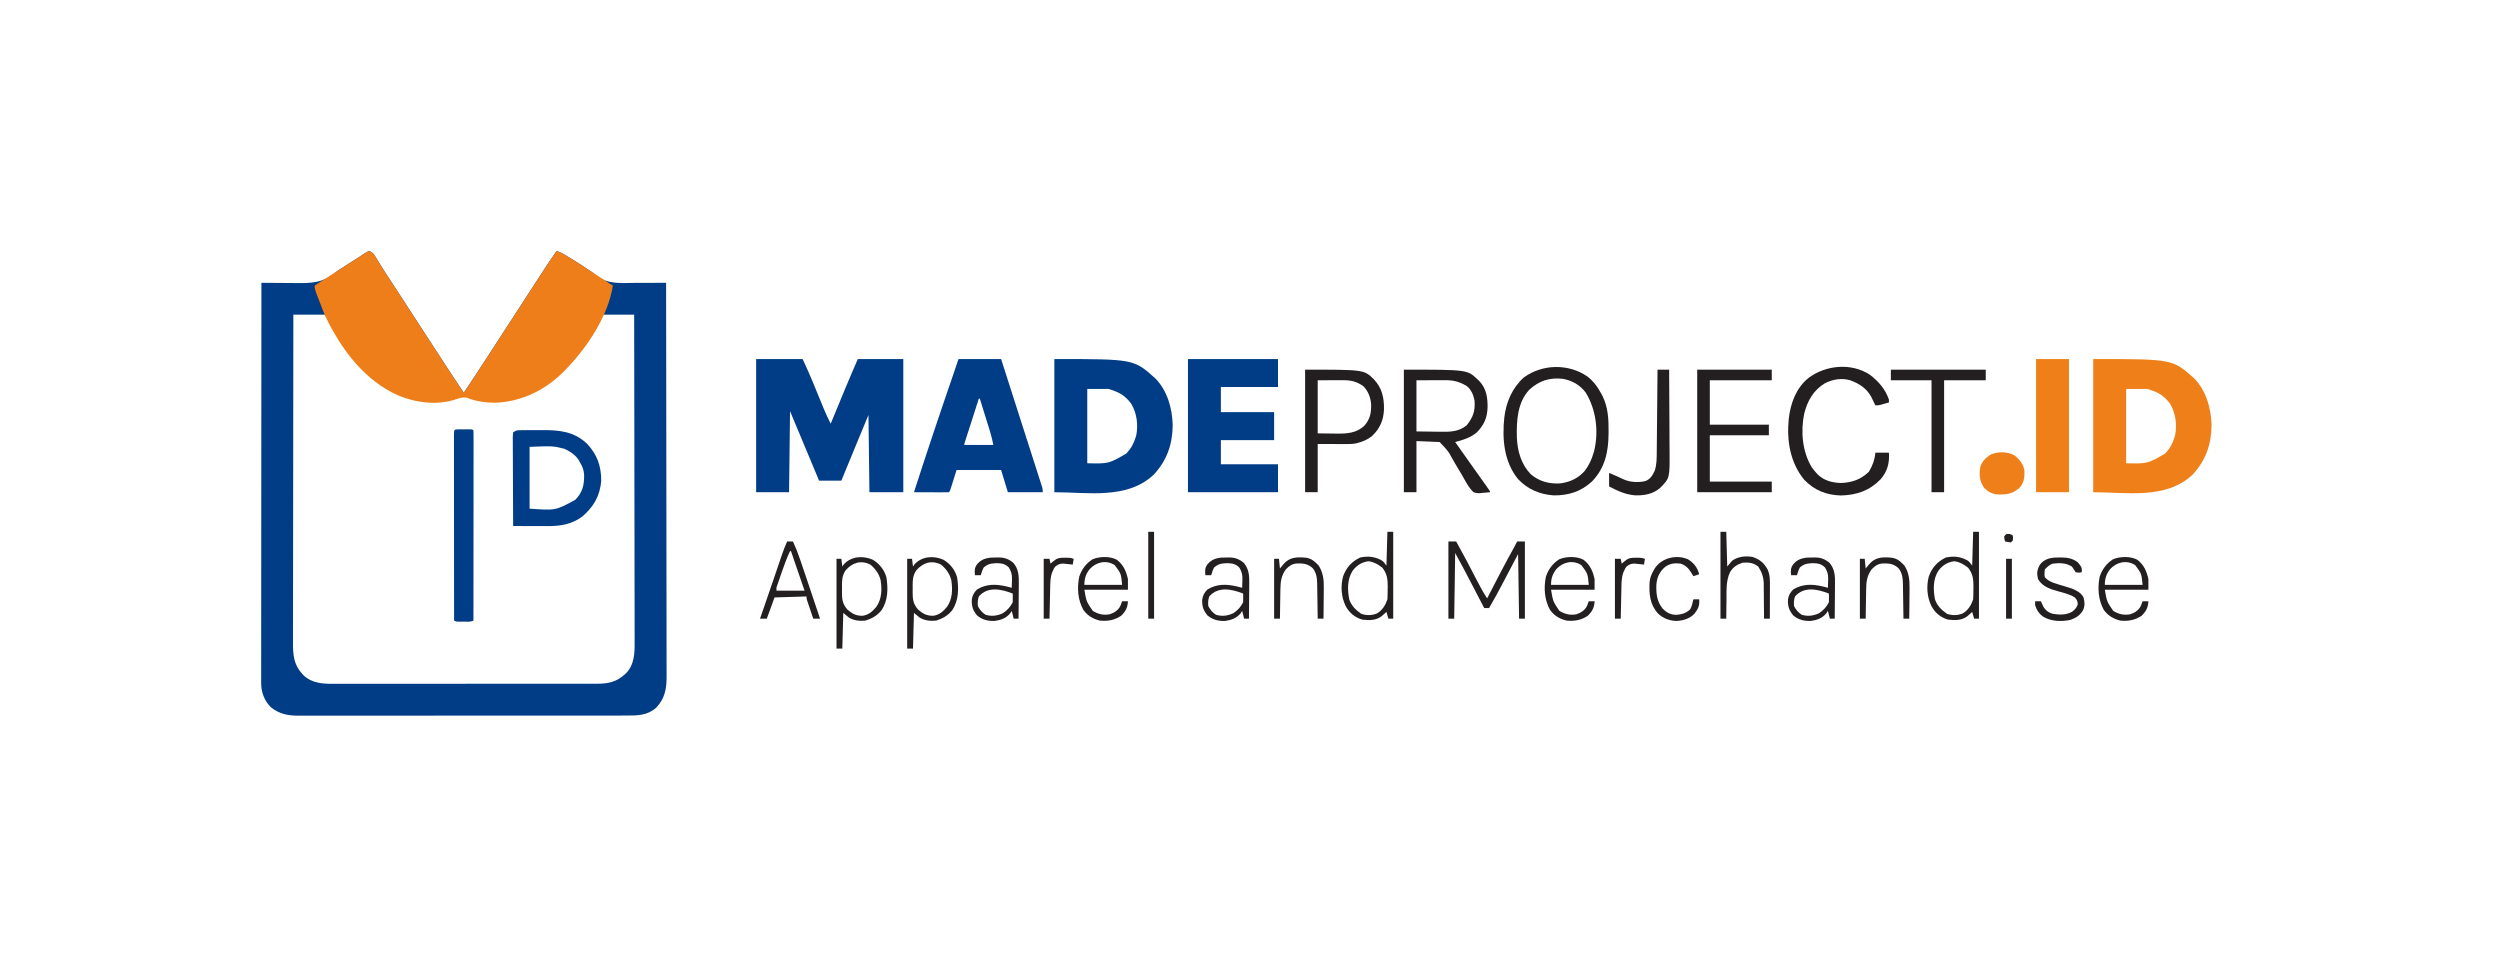 <?xml version="1.0" standalone="no"?>
<!DOCTYPE svg PUBLIC "-//W3C//DTD SVG 1.0//EN" "http://www.w3.org/TR/2001/REC-SVG-20010904/DTD/svg10.dtd">
<svg xmlns="http://www.w3.org/2000/svg" xmlns:xlink="http://www.w3.org/1999/xlink" id="body_1" width="264" height="102">

<g transform="matrix(0.639 0 0 0.637 0 0)">
	<g transform="matrix(0.16 0 0 0.16 0 0)">
        <path transform="matrix(1 0 0 1 381 260)"  d="M0 0C 3.298 1.055 4.731 2.635 6.488 5.543C 6.94 6.275 7.391 7.008 7.856 7.762C 8.577 8.963 8.577 8.963 9.312 10.188C 10.378 11.919 11.446 13.649 12.516 15.379C 13.08 16.294 13.644 17.21 14.225 18.153C 17.263 23.025 20.414 27.823 23.562 32.625C 24.84 34.578 26.117 36.531 27.395 38.484C 28.312 39.887 28.312 39.887 29.249 41.318C 31.76 45.164 34.257 49.018 36.75 52.875C 37.188 53.553 37.627 54.231 38.078 54.93C 38.949 56.277 39.819 57.624 40.689 58.972C 42.958 62.482 45.229 65.991 47.5 69.5C 50.227 73.714 52.954 77.929 55.68 82.145C 61.16 90.62 66.653 99.087 72.157 107.547C 74.75 111.534 77.34 115.523 79.918 119.52C 85.863 128.736 91.889 137.893 98 147C 105.31 136.097 112.535 125.146 119.641 114.109C 121.922 110.569 124.211 107.035 126.5 103.5C 127.417 102.083 128.333 100.667 129.25 99.25C 148.5 69.5 148.5 69.5 167.75 39.75C 168.204 39.048 168.658 38.346 169.126 37.623C 170.039 36.212 170.953 34.801 171.866 33.39C 174.213 29.765 176.556 26.137 178.891 22.504C 183.784 14.897 188.714 7.343 194 0C 198.857 1.689 203.026 4.31 207.375 7C 208.169 7.488 208.964 7.977 209.782 8.48C 215.944 12.292 221.99 16.252 227.984 20.32C 228.605 20.713 229.225 21.105 229.864 21.51C 232 23 232 23 234.352 25.193C 246.158 34.868 260.778 33.25 275.239 33.082C 278.826 33.05 282.413 33.069 286 33.084C 293.001 33.106 300 33.071 307 33C 307.092 86.59 307.162 140.18 307.204 193.77C 307.209 200.096 307.214 206.422 307.22 212.749C 307.221 214.008 307.222 215.267 307.223 216.565C 307.24 236.96 307.272 257.355 307.309 277.75C 307.346 298.676 307.368 319.602 307.376 340.527C 307.382 353.441 307.399 366.354 307.432 379.267C 307.453 388.121 307.459 396.975 307.454 405.829C 307.451 410.938 307.455 416.046 307.477 421.156C 307.496 425.835 307.497 430.515 307.484 435.194C 307.482 436.885 307.487 438.576 307.5 440.266C 307.589 453.026 306.001 463.307 297 473C 288.093 481.222 277.672 481.44 266.09 481.388C 264.58 481.392 263.07 481.397 261.559 481.404C 257.426 481.418 253.293 481.414 249.159 481.407C 244.695 481.402 240.231 481.415 235.766 481.425C 227.027 481.442 218.288 481.443 209.549 481.438C 202.445 481.434 195.341 481.435 188.237 481.44C 186.719 481.442 186.719 481.442 185.171 481.443C 183.116 481.444 181.061 481.446 179.005 481.447C 159.738 481.461 140.472 481.456 121.205 481.444C 103.584 481.434 85.964 481.447 68.344 481.471C 50.243 481.495 32.142 481.505 14.041 481.498C 3.882 481.495 -6.277 481.497 -16.436 481.515C -25.084 481.529 -33.731 481.53 -42.379 481.513C -46.789 481.504 -51.199 481.502 -55.61 481.517C -59.651 481.531 -63.691 481.526 -67.732 481.507C -69.19 481.503 -70.649 481.506 -72.107 481.517C -83.291 481.591 -92.285 479.93 -101.18 472.836C -108.038 465.919 -111.252 457.278 -111.246 447.671C -111.248 446.952 -111.251 446.232 -111.253 445.491C -111.258 443.08 -111.249 440.669 -111.241 438.258C -111.241 436.512 -111.243 434.766 -111.246 433.02C -111.25 428.222 -111.242 423.424 -111.232 418.626C -111.224 413.453 -111.226 408.279 -111.228 403.105C -111.229 394.141 -111.223 385.177 -111.211 376.213C -111.195 363.252 -111.19 350.292 -111.187 337.331C -111.183 316.304 -111.17 295.277 -111.151 274.25C -111.133 253.822 -111.118 233.395 -111.11 212.968C -111.109 211.709 -111.109 210.45 -111.108 209.153C -111.106 202.838 -111.103 196.522 -111.101 190.206C -111.08 137.804 -111.045 85.402 -111 33C -110.274 33.012 -109.547 33.024 -108.799 33.036C -101.872 33.139 -94.948 33.188 -88.021 33.179C -84.461 33.176 -80.904 33.192 -77.344 33.257C -61.103 33.538 -47.504 33.562 -34.638 22.367C -31.984 20.152 -29.091 18.418 -26.152 16.602C -25.115 15.938 -24.078 15.274 -23.01 14.59C -21.996 13.941 -20.982 13.293 -19.938 12.625C -18.889 11.953 -17.84 11.282 -16.76 10.59C -14.748 9.303 -12.733 8.02 -10.714 6.743C -8.996 5.64 -7.294 4.509 -5.618 3.343C -3.504 1.898 -3.504 1.898 0 0zM-78 66C -78.068 110.783 -78.122 155.566 -78.153 200.349C -78.157 205.637 -78.161 210.925 -78.165 216.214C -78.166 217.266 -78.166 218.319 -78.167 219.404C -78.18 236.446 -78.204 253.487 -78.231 270.529C -78.26 288.018 -78.276 305.507 -78.282 322.996C -78.286 333.786 -78.299 344.576 -78.324 355.366C -78.34 362.767 -78.344 370.168 -78.341 377.569C -78.339 381.838 -78.342 386.107 -78.358 390.375C -78.372 394.288 -78.373 398.201 -78.363 402.114C -78.361 403.525 -78.365 404.936 -78.375 406.346C -78.451 418.444 -77.487 428.85 -69 438C -68.497 438.556 -67.995 439.111 -67.477 439.684C -59.39 447.592 -48.155 448.594 -37.387 448.501C -36.175 448.507 -34.963 448.512 -33.714 448.518C -30.386 448.529 -27.058 448.523 -23.729 448.508C -20.126 448.497 -16.523 448.509 -12.919 448.518C -5.875 448.532 1.169 448.524 8.214 448.509C 16.426 448.493 24.638 448.496 32.851 448.5C 47.507 448.505 62.164 448.491 76.821 448.467C 91.027 448.443 105.234 448.436 119.44 448.446C 134.931 448.457 150.422 448.459 165.913 448.445C 167.566 448.443 169.22 448.442 170.873 448.44C 172.092 448.439 172.092 448.439 173.337 448.438C 179.055 448.433 184.773 448.435 190.491 448.439C 197.463 448.444 204.434 448.438 211.405 448.419C 214.959 448.409 218.513 448.404 222.066 448.411C 225.925 448.42 229.783 448.405 233.641 448.388C 234.755 448.394 235.87 448.4 237.018 448.406C 247.653 448.32 256.029 446.25 264 439C 264.835 438.246 264.835 438.246 265.688 437.477C 274.226 428.725 274.584 416.656 274.481 405.118C 274.483 403.647 274.486 402.177 274.491 400.706C 274.5 396.697 274.484 392.688 274.464 388.679C 274.447 384.344 274.453 380.009 274.456 375.673C 274.458 368.173 274.445 360.672 274.423 353.172C 274.39 342.328 274.38 331.483 274.375 320.639C 274.366 303.042 274.34 285.446 274.302 267.85C 274.265 250.762 274.237 233.674 274.22 216.586C 274.218 215.005 274.218 215.005 274.217 213.391C 274.211 208.102 274.206 202.813 274.201 197.524C 274.16 153.683 274.088 109.841 274 66C 263.11 66 252.22 66 241 66C 239.391 69.156 237.782 72.311 236.125 75.562C 231.316 84.819 226.135 93.566 220 102C 219.583 102.578 219.166 103.155 218.737 103.75C 199.793 129.706 174.499 149.696 142.312 155.312C 128.647 157.056 113.845 156.429 101 151C 97.234 150.572 94.443 151.112 90.938 152.375C 70.124 159.731 46.369 156.228 26.695 147.059C -7.674 130.13 -27.87 98.901 -45 66C -55.89 66 -66.78 66 -78 66z" stroke="none" fill="#013D86" fill-rule="nonzero" />
        <path transform="matrix(1 0 0 1 381 260)"  d="M0 0C 3.298 1.055 4.731 2.635 6.488 5.543C 6.94 6.275 7.391 7.008 7.856 7.762C 8.577 8.963 8.577 8.963 9.312 10.188C 10.378 11.919 11.446 13.649 12.516 15.379C 13.08 16.294 13.644 17.21 14.225 18.153C 17.263 23.025 20.414 27.823 23.562 32.625C 24.84 34.578 26.117 36.531 27.395 38.484C 28.006 39.42 28.618 40.355 29.249 41.318C 31.76 45.164 34.257 49.018 36.75 52.875C 37.188 53.553 37.627 54.231 38.078 54.93C 38.949 56.277 39.819 57.624 40.689 58.972C 42.958 62.482 45.229 65.991 47.5 69.5C 50.227 73.714 52.954 77.929 55.68 82.145C 61.16 90.62 66.653 99.087 72.157 107.547C 74.75 111.534 77.34 115.523 79.918 119.52C 85.863 128.736 91.889 137.893 98 147C 105.31 136.097 112.535 125.146 119.641 114.109C 121.922 110.569 124.211 107.035 126.5 103.5C 127.417 102.083 128.333 100.667 129.25 99.25C 148.5 69.5 148.5 69.5 167.75 39.75C 168.204 39.048 168.658 38.346 169.126 37.623C 170.039 36.212 170.953 34.801 171.866 33.39C 174.213 29.765 176.556 26.137 178.891 22.504C 183.784 14.897 188.714 7.343 194 0C 198.857 1.689 203.026 4.31 207.375 7C 208.169 7.488 208.964 7.977 209.782 8.48C 216.079 12.375 222.25 16.437 228.387 20.578C 233.165 23.798 238.023 26.892 242.879 29.992C 245.942 31.963 248.975 33.971 252 36C 247.162 66.952 226.193 98.891 205 121C 204.172 121.891 203.345 122.781 202.492 123.699C 183.233 143.829 157.824 156.478 129.75 157.312C 120.162 157.16 109.856 155.743 101 152C 97.234 151.572 94.443 152.112 90.938 153.375C 70.124 160.731 46.369 157.228 26.695 148.059C -1.336 134.253 -21.942 109.864 -37 83C -37.356 82.372 -37.712 81.744 -38.078 81.097C -42.847 72.633 -46.704 64.157 -50 55C -50.542 53.578 -51.088 52.158 -51.637 50.738C -52.195 49.284 -52.754 47.829 -53.312 46.375C -53.58 45.687 -53.846 45 -54.122 44.291C -55.227 41.377 -56 39.146 -56 36C -54.026 34.532 -52.098 33.266 -50 32C -48.856 31.259 -47.714 30.514 -46.574 29.766C -45.279 28.926 -43.983 28.088 -42.688 27.25C -41.975 26.789 -41.262 26.328 -40.528 25.853C -33.675 21.427 -26.808 17.024 -19.938 12.625C -18.879 11.947 -17.821 11.27 -16.731 10.571C -14.729 9.29 -12.723 8.014 -10.714 6.743C -8.996 5.64 -7.294 4.509 -5.618 3.343C -3.504 1.898 -3.504 1.898 0 0z" stroke="none" fill="#EE7E19" fill-rule="nonzero" />
        <path transform="matrix(1 0 0 1 781 372)"  d="M0 0C 15.84 0 31.68 0 48 0C 51.688 7.991 55.289 15.914 58.602 24.051C 59.005 25.034 59.409 26.018 59.825 27.032C 61.524 31.172 63.217 35.315 64.91 39.457C 66.159 42.51 67.411 45.562 68.664 48.613C 69.228 49.999 69.228 49.999 69.804 51.414C 71.99 56.737 74.361 61.886 77 67C 77.327 66.206 77.327 66.206 77.661 65.395C 79.98 59.763 82.301 54.131 84.623 48.5C 85.484 46.413 86.344 44.325 87.203 42.238C 88.456 39.196 89.71 36.154 90.965 33.113C 91.519 31.767 91.519 31.767 92.083 30.393C 96.287 20.216 100.661 10.124 105 0C 120.51 0 136.02 0 152 0C 152 45.54 152 91.08 152 138C 140.45 138 128.9 138 117 138C 116.67 111.6 116.34 85.2 116 58C 113.051 65.136 110.101 72.272 107.062 79.625C 106.153 81.826 105.243 84.027 104.305 86.295C 98.841 99.518 93.41 112.755 88 126C 80.41 126 72.82 126 65 126C 55 102 45 78 35 54C 34.67 81.72 34.34 109.44 34 138C 22.78 138 11.56 138 0 138C 0 92.46 0 46.92 0 0z" stroke="none" fill="#013D87" fill-rule="nonzero" />
        <path transform="matrix(1 0 0 1 2162 372)"  d="M0 0C 81.977 0 81.977 0 104.242 20.016C 116.737 32.753 121.795 51.064 122.25 68.438C 122.059 88.274 116.348 105.041 102.688 119.75C 75.244 145.762 34.501 138 0 138C 0 92.46 0 46.92 0 0zM34 31C 34 56.41 34 81.82 34 108C 56.169 108.465 56.169 108.465 74.258 97.957C 79.131 92.877 81.949 87.71 84 81C 84.286 80.08 84.286 80.08 84.578 79.141C 86.745 68.144 85.188 56.051 79.457 46.402C 73.002 37.554 66.715 34.215 56 31C 48.74 31 41.48 31 34 31z" stroke="none" fill="#EF7F19" fill-rule="nonzero" />
        <path transform="matrix(1 0 0 1 1089 372)"  d="M0 0C 81.977 0 81.977 0 104.242 20.016C 116.737 32.753 121.795 51.064 122.25 68.438C 122.059 88.274 116.348 105.041 102.688 119.75C 75.244 145.762 34.501 138 0 138C 0 92.46 0 46.92 0 0zM34 31C 34 56.41 34 81.82 34 108C 56.169 108.465 56.169 108.465 74.258 97.957C 79.131 92.877 81.949 87.71 84 81C 84.286 80.08 84.286 80.08 84.578 79.141C 86.745 68.144 85.188 56.051 79.457 46.402C 73.002 37.554 66.715 34.215 56 31C 48.74 31 41.48 31 34 31z" stroke="none" fill="#013D87" fill-rule="nonzero" />
        <path transform="matrix(1 0 0 1 990 372)"  d="M0 0C 14.52 0 29.04 0 44 0C 50.062 18.957 56.12 37.915 62.172 56.876C 64.796 65.1 67.422 73.323 70.052 81.545C 72.187 88.219 74.318 94.893 76.446 101.569C 77.55 105.031 78.655 108.493 79.764 111.953C 80.992 115.786 82.213 119.622 83.434 123.457C 83.798 124.591 84.163 125.725 84.538 126.894C 84.865 127.925 85.192 128.956 85.529 130.019C 85.815 130.914 86.101 131.81 86.395 132.732C 87 135 87 135 87 138C 75.12 138 63.24 138 51 138C 48.69 130.41 46.38 122.82 44 115C 28.82 115 13.64 115 -2 115C -4.262 122.194 -4.262 122.194 -6.517 129.39C -6.799 130.281 -7.081 131.172 -7.371 132.09C -7.659 133.006 -7.947 133.923 -8.244 134.867C -9 137 -9 137 -10 138C -12.666 138.089 -15.306 138.115 -17.973 138.098C -18.77 138.096 -19.568 138.095 -20.39 138.093C -22.947 138.088 -25.505 138.075 -28.062 138.062C -29.792 138.057 -31.522 138.053 -33.252 138.049C -37.501 138.038 -41.751 138.021 -46 138C -32.77 96.849 -19.099 55.844 -5.04 14.969C -3.33 9.989 -1.665 4.996 0 0zM21 41C 18.862 47.675 16.726 54.35 14.591 61.026C 13.864 63.299 13.137 65.571 12.409 67.844C 11.365 71.103 10.323 74.362 9.281 77.621C 8.953 78.644 8.625 79.667 8.287 80.721C 7.987 81.662 7.686 82.603 7.377 83.572C 7.11 84.405 6.844 85.237 6.569 86.095C 5.952 87.828 5.952 87.828 6 89C 15.9 89 25.8 89 36 89C 34.516 82.12 34.516 82.12 32.671 75.398C 32.431 74.618 32.191 73.838 31.944 73.034C 31.692 72.228 31.439 71.421 31.18 70.59C 30.784 69.31 30.784 69.31 30.381 68.005C 29.549 65.315 28.712 62.626 27.875 59.938C 27.306 58.1 26.737 56.262 26.168 54.424C 24.782 49.948 23.392 45.474 22 41C 21.67 41 21.34 41 21 41z" stroke="none" fill="#013D87" fill-rule="nonzero" />
        <path transform="matrix(1 0 0 1 1227 372)"  d="M0 0C 30.69 0 61.38 0 93 0C 93 9.57 93 19.14 93 29C 73.53 29 54.06 29 34 29C 34 37.58 34 46.16 34 55C 52.15 55 70.3 55 89 55C 89 64.57 89 74.14 89 84C 70.85 84 52.7 84 34 84C 34 92.25 34 100.5 34 109C 53.47 109 72.94 109 93 109C 93 118.57 93 128.14 93 138C 62.31 138 31.62 138 0 138C 0 92.46 0 46.92 0 0z" stroke="none" fill="#013D87" fill-rule="nonzero" />
        <path transform="matrix(1 0 0 1 537.173 445.725)"  d="M0 0C 0.839 -0.01 1.677 -0.019 2.542 -0.029C 3.448 -0.028 4.354 -0.027 5.288 -0.026C 6.229 -0.03 7.171 -0.035 8.141 -0.039C 10.14 -0.045 12.139 -0.045 14.138 -0.041C 17.155 -0.038 20.172 -0.061 23.19 -0.087C 40.734 -0.145 55.818 1.36 69.139 14.025C 79.563 25.078 83.827 37.151 83.827 52.275C 82.581 67.939 76.07 79.338 64.225 89.486C 53.193 97.715 41.43 99.443 28.081 99.372C 27.069 99.371 26.058 99.369 25.017 99.368C 21.807 99.362 18.598 99.35 15.389 99.337C 13.205 99.332 11.021 99.328 8.836 99.323C 3.5 99.312 -1.837 99.296 -7.173 99.275C -7.243 86.662 -7.296 74.049 -7.329 61.437C -7.344 55.58 -7.366 49.724 -7.4 43.868C -7.432 38.221 -7.45 32.574 -7.458 26.926C -7.464 24.767 -7.474 22.609 -7.491 20.45C -7.512 17.435 -7.515 14.421 -7.514 11.406C -7.525 10.506 -7.535 9.606 -7.547 8.679C -7.534 6.198 -7.534 6.198 -7.173 2.275C -4.105 0.229 -3.462 0.022 0 0zM9.827 17.275C 9.827 38.395 9.827 59.515 9.827 81.275C 36.701 83.245 36.701 83.245 57.038 72.134C 64.64 64.232 66.304 56.902 66.143 45.974C 65.718 41.007 64.42 37.482 61.827 33.275C 61.336 32.358 61.336 32.358 60.834 31.423C 57.374 25.689 51.783 22.11 45.827 19.275C 33.97 16.298 33.97 16.298 9.827 17.275z" stroke="none" fill="#013D87" fill-rule="nonzero" />
        <path transform="matrix(1 0 0 1 2103 372)"  d="M0 0C 11.22 0 22.44 0 34 0C 34 45.54 34 91.08 34 138C 22.78 138 11.56 138 0 138C 0 92.46 0 46.92 0 0z" stroke="none" fill="#EF7F19" fill-rule="nonzero" />
        <path transform="matrix(1 0 0 1 1639.508 390.047)"  d="M0 0C 6.656 5.216 10.929 11.21 14.805 18.641C 15.13 19.251 15.456 19.861 15.792 20.49C 21.376 31.867 22.045 44.369 21.93 56.828C 21.927 57.529 21.924 58.23 21.92 58.952C 21.8 77.75 18.42 94.64 4.902 108.699C -6.382 119.252 -19.476 123.402 -34.805 123.227C -49.306 122.156 -61.584 116.975 -71.664 106.234C -86.186 88.267 -88.1 64.629 -85.758 42.453C -83.839 26.496 -77.618 11.856 -65.508 0.953C -46.37 -12.93 -19.558 -13.492 0 0zM-59.633 13.453C -72.352 26.797 -73.183 45.858 -72.789 63.219C -72.241 77.218 -68.41 90.794 -58.543 101.203C -49.786 108.733 -39.807 111.395 -28.445 110.828C -18.255 109.681 -9.33 105.564 -2.598 97.73C 1.766 91.884 4.508 85.954 6.492 78.953C 6.831 77.781 6.831 77.781 7.176 76.586C 11.809 56.581 9.029 34.492 -1.508 16.953C -7.3 8.953 -15.806 4.091 -25.477 2.449C -39.046 0.915 -49.58 4.444 -59.633 13.453z" stroke="none" fill="#231F20" fill-rule="nonzero" />
        <path transform="matrix(1 0 0 1 1450 383)"  d="M0 0C 65.444 0 65.444 0 76 10C 76.553 10.513 77.106 11.026 77.676 11.555C 85.226 19.386 86.616 28.903 86.466 39.366C 86.034 49.918 82.886 57.199 75.488 64.84C 68.989 70.482 61.18 72.805 53 75C 53.727 76.03 54.454 77.06 55.203 78.121C 59.484 84.186 63.766 90.251 68.047 96.316C 68.536 97.009 69.025 97.702 69.529 98.416C 70.51 99.806 71.491 101.196 72.471 102.586C 75.114 106.333 77.764 110.076 80.422 113.812C 80.979 114.597 81.536 115.381 82.109 116.189C 83.186 117.705 84.264 119.219 85.344 120.732C 89 125.888 89 125.888 89 127C 86.325 127.301 83.684 127.516 81 127.688C 80.256 127.78 79.512 127.872 78.746 127.967C 76.168 128.09 74.424 127.907 72 127C 66.645 122.075 63.348 114.912 59.726 108.677C 57.577 105 55.382 101.353 53.179 97.708C 52.059 95.818 50.968 93.911 49.907 91.988C 49.382 91.043 48.857 90.099 48.316 89.125C 47.863 88.287 47.409 87.449 46.942 86.585C 44.083 82.375 40.441 78.749 37 75C 29.08 74.67 21.16 74.34 13 74C 13 91.49 13 108.98 13 127C 8.71 127 4.42 127 0 127C 0 85.09 0 43.18 0 0zM13 11C 13 28.49 13 45.98 13 64C 22.343 64.124 22.343 64.124 31.875 64.25C 33.82 64.286 35.765 64.323 37.769 64.36C 47.931 64.471 56.537 64.37 64.812 57.75C 71.558 49.27 73.812 42.892 73 32C 71.85 26.189 69.701 20.825 65 17C 57.289 12.381 51.238 10.845 42.297 10.902C 41.182 10.904 41.182 10.904 40.045 10.905C 37.28 10.911 34.515 10.925 31.75 10.938C 25.562 10.958 19.375 10.979 13 11z" stroke="none" fill="#231F20" fill-rule="nonzero" />
        <path transform="matrix(1 0 0 1 474 444.867)"  d="M0 0C 0.804 -0.001 1.609 -0.003 2.438 -0.004C 3.283 -3.906E-05 4.129 0.004 5 0.008C 6.268 0.002 6.268 0.002 7.562 -0.004C 8.367 -0.003 9.171 -0.001 10 0C 10.742 0.001 11.485 0.002 12.25 0.003C 14 0.133 14 0.133 15 1.133C 15.098 3.675 15.13 6.19 15.12 8.732C 15.121 9.537 15.122 10.343 15.123 11.172C 15.125 13.892 15.119 16.611 15.114 19.33C 15.113 21.271 15.113 23.212 15.114 25.153C 15.114 30.44 15.108 35.727 15.101 41.014C 15.095 46.533 15.095 52.052 15.093 57.57C 15.09 68.029 15.082 78.487 15.072 88.945C 15.061 100.848 15.055 112.751 15.05 124.654C 15.04 149.147 15.022 173.64 15 198.133C 11.842 199.712 8.463 199.276 5 199.258C 4.263 199.262 3.525 199.266 2.766 199.27C -2.747 199.259 -2.747 199.259 -5 198.133C -5.023 172.464 -5.041 146.796 -5.052 121.128C -5.057 109.21 -5.064 97.293 -5.075 85.376C -5.085 74.993 -5.092 64.61 -5.094 54.226C -5.095 48.725 -5.098 43.224 -5.106 37.722C -5.112 32.55 -5.115 27.379 -5.113 22.207C -5.113 20.303 -5.115 18.399 -5.119 16.495C -5.124 13.907 -5.123 11.32 -5.12 8.732C -5.123 7.968 -5.126 7.205 -5.129 6.418C -5.111 0.008 -5.111 0.008 0 0z" stroke="none" fill="#013D87" fill-rule="nonzero" />
        <path transform="matrix(1 0 0 1 1931.375 388.312)"  d="M0 0C 9.025 6.893 15.825 14.804 19.625 25.688C 19.625 26.677 19.625 27.668 19.625 28.688C 17.856 29.192 16.084 29.691 14.312 30.188C 13.326 30.466 12.34 30.744 11.324 31.031C 8.625 31.688 8.625 31.688 5.625 31.688C 5.238 30.879 4.852 30.071 4.453 29.238C 3.672 27.635 3.672 27.635 2.875 26C 2.109 24.416 2.109 24.416 1.328 22.801C -3.491 13.992 -11.104 9.075 -20.375 5.688C -29.346 3.091 -38.595 4.651 -46.762 8.941C -58.489 16.248 -64.372 26.828 -67.797 39.949C -71.678 58.331 -69.939 79.715 -59.965 95.988C -58.536 98.012 -57.038 99.852 -55.375 101.688C -54.875 102.242 -54.375 102.796 -53.859 103.367C -47.35 109.719 -38.713 111.882 -29.812 112.125C -18.424 111.703 -9.291 108.444 -1.062 100.438C 2.713 94.285 5 87.871 5.625 80.688C 10.245 80.688 14.865 80.688 19.625 80.688C 20.324 91.305 18.172 99.868 11.188 108.125C -0.316 120.073 -13.476 124.603 -30 125.062C -45.123 124.618 -57.595 119.636 -68.02 108.582C -82.428 90.876 -86.068 68.064 -83.859 45.835C -82.055 29.785 -76.401 13.833 -63.562 3.402C -45.703 -10.142 -19.151 -12.691 0 0z" stroke="none" fill="#231F20" fill-rule="nonzero" />
        <path transform="matrix(1 0 0 1 1753 383)"  d="M0 0C 25.41 0 50.82 0 77 0C 77 3.63 77 7.26 77 11C 55.88 11 34.76 11 13 11C 13 26.18 13 41.36 13 57C 33.13 57 53.26 57 74 57C 74 60.63 74 64.26 74 68C 53.87 68 33.74 68 13 68C 13 83.84 13 99.68 13 116C 34.12 116 55.24 116 77 116C 77 119.63 77 123.26 77 127C 51.59 127 26.18 127 0 127C 0 85.09 0 43.18 0 0z" stroke="none" fill="#231F20" fill-rule="nonzero" />
        <path transform="matrix(1 0 0 1 1348 383)"  d="M0 0C 60.861 0 60.861 0 71 10C 79.476 18.989 81.604 28.989 81.473 41.004C 81.066 52.109 77.346 61.096 69.152 68.719C 64.502 72.491 59.786 74.556 54 76C 53.303 76.174 52.605 76.348 51.887 76.528C 48.13 77.142 44.431 77.123 40.637 77.098C 39.934 77.097 39.231 77.096 38.507 77.095C 35.901 77.089 33.294 77.075 30.688 77.062C 24.851 77.042 19.014 77.021 13 77C 13 93.5 13 110 13 127C 8.71 127 4.42 127 0 127C 0 85.09 0 43.18 0 0zM13 11C 13 29.15 13 47.3 13 66C 17.888 66.062 22.776 66.124 27.812 66.188C 29.331 66.215 30.849 66.242 32.413 66.27C 43.322 66.337 53.151 65.843 61.344 57.902C 67.202 51.174 68.31 44.795 68.215 36.102C 67.72 28.952 65.155 22.104 60 17C 52.941 12.046 46.832 10.839 38.293 10.902C 37.649 10.903 37.006 10.904 36.342 10.905C 33.957 10.911 31.572 10.925 29.188 10.938C 21.175 10.968 21.175 10.968 13 11z" stroke="none" fill="#231F20" fill-rule="nonzero" />
        <path transform="matrix(1 0 0 1 1953 383)"  d="M0 0C 32.34 0 64.68 0 98 0C 98 3.63 98 7.26 98 11C 83.81 11 69.62 11 55 11C 55 49.28 55 87.56 55 127C 50.71 127 46.42 127 42 127C 42 88.72 42 50.44 42 11C 28.14 11 14.28 11 0 11C 0 7.37 0 3.74 0 0z" stroke="none" fill="#231F20" fill-rule="nonzero" />
        <path transform="matrix(1 0 0 1 1712 383)"  d="M0 0C 3.96 0 7.92 0 12 0C 12.093 13.353 12.164 26.705 12.207 40.058C 12.228 46.259 12.256 52.46 12.302 58.661C 12.345 64.652 12.369 70.643 12.38 76.635C 12.387 78.913 12.401 81.192 12.423 83.471C 12.686 112.314 12.686 112.314 2.848 122.383C -4.622 128.921 -13.419 130.476 -23.117 130.246C -33.108 129.393 -41.241 125.692 -50 121C -50 116.38 -50 111.76 -50 107C -44.915 109.034 -40.007 111.32 -35.059 113.66C -27.976 116.763 -20.112 117.132 -12.547 115.457C -7.286 113.318 -5.262 109.744 -2.91 104.73C -0.821 98.464 -0.838 92.018 -0.795 85.485C -0.785 84.557 -0.775 83.629 -0.765 82.674C -0.733 79.628 -0.708 76.581 -0.684 73.535C -0.663 71.415 -0.642 69.295 -0.621 67.175C -0.566 61.611 -0.516 56.046 -0.468 50.481C -0.417 44.797 -0.362 39.112 -0.307 33.428C -0.199 22.285 -0.098 11.143 0 0z" stroke="none" fill="#231F20" fill-rule="nonzero" />
        <path transform="matrix(1 0 0 1 1496 561)"  d="M0 0C 2.64 0 5.28 0 8 0C 15.52 13.579 22.791 27.268 29.834 41.098C 32.985 47.251 36.217 53.213 40 59C 40.452 58.116 40.904 57.231 41.37 56.32C 50.019 39.413 58.711 22.549 67.941 5.95C 69.007 3.988 70.013 2.003 71 0C 73.64 0 76.28 0 79 0C 79 26.4 79 52.8 79 80C 77.02 80 75.04 80 73 80C 72.67 57.89 72.34 35.78 72 13C 64.596 27.054 64.596 27.054 57.259 41.14C 52.383 50.557 47.384 59.863 42 69C 40.35 69 38.7 69 37 69C 36.628 68.282 36.257 67.563 35.874 66.823C 26.725 49.142 26.725 49.142 17.5 31.5C 17.128 30.792 16.757 30.084 16.374 29.354C 13.308 23.535 10.151 17.776 7 12C 6.67 34.44 6.34 56.88 6 80C 4.02 80 2.04 80 0 80C 0 53.6 0 27.2 0 0z" stroke="none" fill="#231F20" fill-rule="nonzero" />
        <path transform="matrix(1 0 0 1 2081 472)"  d="M0 0C 5.155 4.335 8.952 8.98 9.938 15.75C 10.304 22.168 9.473 28.11 5.191 33.113C -1.837 39.531 -7.932 40.563 -17.324 40.312C -23.608 39.778 -27.644 37.745 -31.875 33.125C -36.413 26.452 -37.028 19.668 -35.605 11.824C -33.837 5.949 -30.014 2.364 -25 -1C -17.044 -4.389 -7.611 -4.257 0 0z" stroke="none" fill="#EF7F19" fill-rule="nonzero" />
        <path transform="matrix(1 0 0 1 2038 551)"  d="M0 0C 1.98 0 3.96 0 6 0C 6 29.7 6 59.4 6 90C 4.35 90 2.7 90 1 90C 0.34 87.69 -0.32 85.38 -1 83C -1.447 83.41 -1.895 83.82 -2.355 84.242C -2.96 84.781 -3.565 85.32 -4.188 85.875C -4.779 86.409 -5.371 86.942 -5.98 87.492C -12.002 91.988 -18.787 91.805 -26 91C -33.925 88.575 -39.296 83.981 -43.215 76.762C -47.695 67.275 -48.442 56.447 -45.812 46.258C -42.47 36.97 -36.983 30.925 -28.188 26.625C -19.878 24.996 -13.623 25.555 -6.094 29.516C -4 31 -4 31 -1 35C -0.67 23.45 -0.34 11.9 0 0zM-35.746 40.117C -41.543 48.822 -41.345 60.017 -39.414 70.043C -37.167 76.691 -32.663 81.006 -27 85C -21.572 86.809 -16.126 86.811 -10.812 84.562C -5.286 81.49 -1.959 75.877 0 70C 0.257 66.442 0.231 62.879 0.25 59.312C 0.271 58.344 0.291 57.375 0.312 56.377C 0.352 48.996 -0.454 43.201 -5.188 37.25C -9.68 33.656 -13.761 31.32 -19.5 30.5C -26.471 31.496 -31.458 34.532 -35.746 40.117z" stroke="none" fill="#231F20" fill-rule="nonzero" />
        <path transform="matrix(1 0 0 1 1433 551)"  d="M0 0C 1.98 0 3.96 0 6 0C 6 29.7 6 59.4 6 90C 4.35 90 2.7 90 1 90C 0.34 87.69 -0.32 85.38 -1 83C -1.447 83.41 -1.895 83.82 -2.355 84.242C -2.96 84.781 -3.565 85.32 -4.188 85.875C -4.779 86.409 -5.371 86.942 -5.98 87.492C -12.002 91.988 -18.787 91.805 -26 91C -33.925 88.575 -39.296 83.981 -43.215 76.762C -47.695 67.275 -48.442 56.447 -45.812 46.258C -42.47 36.97 -36.983 30.925 -28.188 26.625C -19.878 24.996 -13.623 25.555 -6.094 29.516C -4 31 -4 31 -1 35C -0.67 23.45 -0.34 11.9 0 0zM-35.746 40.117C -41.543 48.822 -41.345 60.017 -39.414 70.043C -37.167 76.691 -32.663 81.006 -27 85C -21.572 86.809 -16.126 86.811 -10.812 84.562C -5.286 81.49 -1.959 75.877 0 70C 0.257 66.442 0.231 62.879 0.25 59.312C 0.271 58.344 0.291 57.375 0.312 56.377C 0.352 48.996 -0.454 43.201 -5.188 37.25C -9.68 33.656 -13.761 31.32 -19.5 30.5C -26.471 31.496 -31.458 34.532 -35.746 40.117z" stroke="none" fill="#231F20" fill-rule="nonzero" />
        <path transform="matrix(1 0 0 1 974.438 579.938)"  d="M0 0C 6.841 3.995 11.973 10.569 14.125 18.223C 15.939 29.996 15.834 42.202 9.02 52.363C 4.478 58.048 -0.639 60.796 -7.438 63.062C -13.51 63.685 -19.075 63.102 -24.438 60.062C -26.418 58.413 -28.398 56.763 -30.438 55.062C -30.767 67.272 -31.098 79.483 -31.438 92.062C -33.417 92.062 -35.398 92.062 -37.438 92.062C -37.438 61.373 -37.438 30.683 -37.438 -0.938C -35.788 -0.938 -34.138 -0.938 -32.438 -0.938C -32.108 1.702 -31.777 4.343 -31.438 7.062C -30.942 6.32 -30.448 5.577 -29.938 4.812C -22.282 -3.609 -10.243 -4.504 0 0zM-28.141 11.148C -32.26 17.228 -31.77 23.425 -31.75 30.5C -31.766 31.62 -31.782 32.739 -31.799 33.893C -31.803 41.346 -31.13 46.016 -26.062 51.75C -21.233 56.005 -17.013 58.209 -10.438 58.062C -4.036 57.118 -0.144 53.46 3.863 48.578C 9.353 40.451 9.576 30.852 8.164 21.395C 6.54 14.595 2.871 9.574 -2.438 5.062C -12.325 0.095 -21.299 3.093 -28.141 11.148z" stroke="none" fill="#231F20" fill-rule="nonzero" />
        <path transform="matrix(1 0 0 1 901.438 579.938)"  d="M0 0C 6.841 3.995 11.973 10.569 14.125 18.223C 15.939 29.996 15.834 42.202 9.02 52.363C 4.478 58.048 -0.639 60.796 -7.438 63.062C -13.51 63.685 -19.075 63.102 -24.438 60.062C -26.418 58.413 -28.398 56.763 -30.438 55.062C -30.767 67.272 -31.098 79.483 -31.438 92.062C -33.417 92.062 -35.398 92.062 -37.438 92.062C -37.438 61.373 -37.438 30.683 -37.438 -0.938C -35.788 -0.938 -34.138 -0.938 -32.438 -0.938C -32.108 1.702 -31.777 4.343 -31.438 7.062C -30.942 6.32 -30.448 5.577 -29.938 4.812C -22.282 -3.609 -10.243 -4.504 0 0zM-28.141 11.148C -32.26 17.228 -31.77 23.425 -31.75 30.5C -31.766 31.62 -31.782 32.739 -31.799 33.893C -31.803 41.346 -31.13 46.016 -26.062 51.75C -21.233 56.005 -17.013 58.209 -10.438 58.062C -4.036 57.118 -0.144 53.46 3.863 48.578C 9.353 40.451 9.576 30.852 8.164 21.395C 6.54 14.595 2.871 9.574 -2.438 5.062C -12.325 0.095 -21.299 3.093 -28.141 11.148z" stroke="none" fill="#231F20" fill-rule="nonzero" />
        <path transform="matrix(1 0 0 1 813 561)"  d="M0 0C 1.98 0 3.96 0 6 0C 8.819 6.081 11.222 12.203 13.355 18.555C 13.659 19.447 13.962 20.339 14.275 21.258C 15.25 24.129 16.219 27.002 17.188 29.875C 17.857 31.851 18.527 33.828 19.198 35.804C 24.184 50.518 29.126 65.248 34 80C 31.69 80 29.38 80 27 80C 25.828 76.543 24.664 73.084 23.5 69.625C 23.166 68.64 22.832 67.655 22.488 66.641C 22.015 65.229 22.015 65.229 21.531 63.789C 21.238 62.92 20.945 62.05 20.643 61.155C 20 59 20 59 20 57C 3.665 57.495 3.665 57.495 -13 58C -15.64 65.26 -18.28 72.52 -21 80C -23.31 80 -25.62 80 -28 80C -27.776 79.352 -27.551 78.704 -27.32 78.036C -26.192 74.774 -25.064 71.512 -23.938 68.25C -23.724 67.632 -23.51 67.014 -23.29 66.377C -20.201 57.435 -17.141 48.483 -14.102 39.523C -13.427 37.537 -12.753 35.551 -12.078 33.565C -11.073 30.605 -10.069 27.644 -9.068 24.682C -8.122 21.884 -7.173 19.086 -6.223 16.289C -5.942 15.455 -5.661 14.62 -5.371 13.761C -3.775 9.071 -2.014 4.527 0 0zM3 10C -0.344 17.141 -3.023 24.451 -5.574 31.904C -6.257 33.894 -6.948 35.881 -7.641 37.867C -8.079 39.138 -8.516 40.409 -8.953 41.68C -9.347 42.822 -9.74 43.964 -10.146 45.14C -11.143 47.982 -11.143 47.982 -11 51C -1.43 51 8.14 51 18 51C 16.735 47.315 16.735 47.315 15.445 43.555C 14.624 41.162 13.804 38.769 12.983 36.376C 12.415 34.719 11.846 33.063 11.278 31.406C 10.458 29.018 9.639 26.63 8.82 24.242C 8.568 23.508 8.316 22.773 8.056 22.016C 6.685 18.017 5.33 14.013 4 10C 3.67 10 3.34 10 3 10z" stroke="none" fill="#231F20" fill-rule="nonzero" />
        <path transform="matrix(1 0 0 1 1872.062 577.625)"  d="M0 0C 0.777 -0.012 1.553 -0.023 2.354 -0.035C 8.625 -0.003 12.695 1.55 17.625 5.562C 23.144 12.275 23.361 19.112 23.23 27.438C 23.226 28.469 23.222 29.501 23.218 30.564C 23.201 33.835 23.163 37.105 23.125 40.375C 23.11 42.603 23.096 44.831 23.084 47.059C 23.051 52.498 23.001 57.936 22.938 63.375C 21.288 63.375 19.637 63.375 17.938 63.375C 17.277 60.735 16.617 58.095 15.938 55.375C 15.319 56.282 14.7 57.19 14.062 58.125C 10.014 62.937 4.476 64.9 -1.652 65.723C -8.725 65.973 -14.38 64.581 -19.875 60.062C -24.225 54.718 -25.583 50.591 -25.348 43.773C -24.809 39.241 -23.082 36.456 -20 33.188C -10.403 27.266 -0.605 27.448 10.062 29.875C 12.024 30.364 13.983 30.86 15.938 31.375C 16.019 28.999 16.078 26.626 16.125 24.25C 16.15 23.585 16.175 22.92 16.201 22.234C 16.271 17.494 15.417 14.398 12.938 10.375C 9.091 6.529 5.749 6.056 0.5 5.875C -5.271 6.086 -8.676 6.56 -13.062 10.375C -14.471 13.039 -15.232 15.445 -16.062 18.375C -18.043 18.375 -20.023 18.375 -22.062 18.375C -22.582 13.441 -22.681 10.512 -19.5 6.562C -14.237 0.558 -7.483 -0.112 0 0zM-18.062 40.375C -19.269 43.994 -19.385 46.567 -19.062 50.375C -16.939 54.32 -14.81 56.956 -11.062 59.375C -4.807 61.208 0.722 60.467 6.602 57.824C 11.048 55.065 14.596 51.058 16.938 46.375C 17.007 44.835 17.022 43.292 17 41.75C 16.991 40.933 16.982 40.115 16.973 39.273C 16.961 38.647 16.949 38.02 16.938 37.375C 5.302 32.761 -8.788 29.64 -18.062 40.375z" stroke="none" fill="#231F20" fill-rule="nonzero" />
        <path transform="matrix(1 0 0 1 1267.062 577.625)"  d="M0 0C 0.777 -0.012 1.553 -0.023 2.354 -0.035C 8.625 -0.003 12.695 1.55 17.625 5.562C 23.144 12.275 23.361 19.112 23.23 27.438C 23.226 28.469 23.222 29.501 23.218 30.564C 23.201 33.835 23.163 37.105 23.125 40.375C 23.11 42.603 23.096 44.831 23.084 47.059C 23.051 52.498 23.001 57.936 22.938 63.375C 21.288 63.375 19.637 63.375 17.938 63.375C 17.277 60.735 16.617 58.095 15.938 55.375C 15.319 56.282 14.7 57.19 14.062 58.125C 10.014 62.937 4.476 64.9 -1.652 65.723C -8.725 65.973 -14.38 64.581 -19.875 60.062C -24.225 54.718 -25.583 50.591 -25.348 43.773C -24.809 39.241 -23.082 36.456 -20 33.188C -10.403 27.266 -0.605 27.448 10.062 29.875C 12.024 30.364 13.983 30.86 15.938 31.375C 16.019 28.999 16.078 26.626 16.125 24.25C 16.15 23.585 16.175 22.92 16.201 22.234C 16.271 17.494 15.417 14.398 12.938 10.375C 9.091 6.529 5.749 6.056 0.5 5.875C -5.271 6.086 -8.676 6.56 -13.062 10.375C -14.471 13.039 -15.232 15.445 -16.062 18.375C -18.043 18.375 -20.023 18.375 -22.062 18.375C -22.582 13.441 -22.681 10.512 -19.5 6.562C -14.237 0.558 -7.483 -0.112 0 0zM-18.062 40.375C -19.269 43.994 -19.385 46.567 -19.062 50.375C -16.939 54.32 -14.81 56.956 -11.062 59.375C -4.807 61.208 0.722 60.467 6.602 57.824C 11.048 55.065 14.596 51.058 16.938 46.375C 17.007 44.835 17.022 43.292 17 41.75C 16.991 40.933 16.982 40.115 16.973 39.273C 16.961 38.647 16.949 38.02 16.938 37.375C 5.302 32.761 -8.788 29.64 -18.062 40.375z" stroke="none" fill="#231F20" fill-rule="nonzero" />
        <path transform="matrix(1 0 0 1 1029.062 577.625)"  d="M0 0C 0.777 -0.012 1.553 -0.023 2.354 -0.035C 8.625 -0.003 12.695 1.55 17.625 5.562C 23.144 12.275 23.361 19.112 23.23 27.438C 23.226 28.469 23.222 29.501 23.218 30.564C 23.201 33.835 23.163 37.105 23.125 40.375C 23.11 42.603 23.096 44.831 23.084 47.059C 23.051 52.498 23.001 57.936 22.938 63.375C 21.288 63.375 19.637 63.375 17.938 63.375C 17.277 60.735 16.617 58.095 15.938 55.375C 15.319 56.282 14.7 57.19 14.062 58.125C 10.014 62.937 4.476 64.9 -1.652 65.723C -8.725 65.973 -14.38 64.581 -19.875 60.062C -24.225 54.718 -25.583 50.591 -25.348 43.773C -24.809 39.241 -23.082 36.456 -20 33.188C -10.403 27.266 -0.605 27.448 10.062 29.875C 12.024 30.364 13.983 30.86 15.938 31.375C 16.019 28.999 16.078 26.626 16.125 24.25C 16.15 23.585 16.175 22.92 16.201 22.234C 16.271 17.494 15.417 14.398 12.938 10.375C 9.091 6.529 5.749 6.056 0.5 5.875C -5.271 6.086 -8.676 6.56 -13.062 10.375C -14.471 13.039 -15.232 15.445 -16.062 18.375C -18.043 18.375 -20.023 18.375 -22.062 18.375C -22.582 13.441 -22.681 10.512 -19.5 6.562C -14.237 0.558 -7.483 -0.112 0 0zM-18.062 40.375C -19.269 43.994 -19.385 46.567 -19.062 50.375C -16.939 54.32 -14.81 56.956 -11.062 59.375C -4.807 61.208 0.722 60.467 6.602 57.824C 11.048 55.065 14.596 51.058 16.938 46.375C 17.007 44.835 17.022 43.292 17 41.75C 16.991 40.933 16.982 40.115 16.973 39.273C 16.961 38.647 16.949 38.02 16.938 37.375C 5.302 32.761 -8.788 29.64 -18.062 40.375z" stroke="none" fill="#231F20" fill-rule="nonzero" />
        <path transform="matrix(1 0 0 1 2207.688 580.062)"  d="M0 0C 6.778 5.345 9.437 11.646 11.312 19.938C 11.312 23.567 11.312 27.198 11.312 30.938C -3.538 30.938 -18.387 30.938 -33.688 30.938C -31.597 43.179 -31.597 43.179 -25.062 52.812C -19.605 56.249 -13.841 57.651 -7.438 56.375C -2.812 54.899 0.96 52.397 3.348 48.055C 4.077 46.379 4.704 44.66 5.312 42.938C 7.293 42.938 9.273 42.938 11.312 42.938C 11.046 49.343 8.88 53.419 4.312 57.938C -2.514 62.497 -9.586 63.751 -17.688 62.938C -24.829 61.176 -30.314 57.893 -34.688 51.938C -40.515 41.419 -41.308 29.306 -39.039 17.59C -36.542 10.001 -32.049 3.745 -25.25 -0.562C -18.134 -3.668 -6.8 -3.912 0 0zM-28.215 9.617C -32.184 14.795 -33.688 19.358 -33.688 25.938C -20.817 25.938 -7.947 25.938 5.312 25.938C 4.241 14.269 4.241 14.269 -2.312 5.5C -10.996 -0.213 -21.466 2.195 -28.215 9.617z" stroke="none" fill="#231F20" fill-rule="nonzero" />
        <path transform="matrix(1 0 0 1 1635.688 580.062)"  d="M0 0C 6.778 5.345 9.437 11.646 11.312 19.938C 11.312 23.567 11.312 27.198 11.312 30.938C -3.538 30.938 -18.387 30.938 -33.688 30.938C -31.597 43.179 -31.597 43.179 -25.062 52.812C -19.605 56.249 -13.841 57.651 -7.438 56.375C -2.812 54.899 0.96 52.397 3.348 48.055C 4.077 46.379 4.704 44.66 5.312 42.938C 7.293 42.938 9.273 42.938 11.312 42.938C 11.046 49.343 8.88 53.419 4.312 57.938C -2.514 62.497 -9.586 63.751 -17.688 62.938C -24.829 61.176 -30.314 57.893 -34.688 51.938C -40.515 41.419 -41.308 29.306 -39.039 17.59C -36.542 10.001 -32.049 3.745 -25.25 -0.562C -18.134 -3.668 -6.8 -3.912 0 0zM-28.215 9.617C -32.184 14.795 -33.688 19.358 -33.688 25.938C -20.817 25.938 -7.947 25.938 5.312 25.938C 4.241 14.269 4.241 14.269 -2.312 5.5C -10.996 -0.213 -21.466 2.195 -28.215 9.617z" stroke="none" fill="#231F20" fill-rule="nonzero" />
        <path transform="matrix(1 0 0 1 1153.688 580.062)"  d="M0 0C 6.778 5.345 9.437 11.646 11.312 19.938C 11.312 23.567 11.312 27.198 11.312 30.938C -3.538 30.938 -18.387 30.938 -33.688 30.938C -31.597 43.179 -31.597 43.179 -25.062 52.812C -19.605 56.249 -13.841 57.651 -7.438 56.375C -2.812 54.899 0.96 52.397 3.348 48.055C 4.077 46.379 4.704 44.66 5.312 42.938C 7.293 42.938 9.273 42.938 11.312 42.938C 11.046 49.343 8.88 53.419 4.312 57.938C -2.514 62.497 -9.586 63.751 -17.688 62.938C -24.829 61.176 -30.314 57.893 -34.688 51.938C -40.515 41.419 -41.308 29.306 -39.039 17.59C -36.542 10.001 -32.049 3.745 -25.25 -0.562C -18.134 -3.668 -6.8 -3.912 0 0zM-28.215 9.617C -32.184 14.795 -33.688 19.358 -33.688 25.938C -20.817 25.938 -7.947 25.938 5.312 25.938C 4.241 14.269 4.241 14.269 -2.312 5.5C -10.996 -0.213 -21.466 2.195 -28.215 9.617z" stroke="none" fill="#231F20" fill-rule="nonzero" />
        <path transform="matrix(1 0 0 1 1777 551)"  d="M0 0C 1.98 0 3.96 0 6 0C 6.33 11.88 6.66 23.76 7 36C 8.65 34.02 10.3 32.04 12 30C 18.223 25.533 25.585 24.881 33 26C 40.562 28.531 44.794 32.078 48.688 39C 51.277 44.92 51.134 50.538 51.098 56.895C 51.096 57.842 51.095 58.789 51.093 59.765C 51.088 62.781 51.075 65.797 51.062 68.812C 51.057 70.861 51.053 72.91 51.049 74.959C 51.038 79.973 51.021 84.986 51 90C 49.02 90 47.04 90 45 90C 44.996 88.719 44.992 87.439 44.988 86.12C 44.966 81.33 44.911 76.54 44.847 71.75C 44.824 69.685 44.81 67.619 44.804 65.553C 44.795 62.569 44.754 59.586 44.707 56.602C 44.711 55.691 44.715 54.78 44.719 53.841C 44.567 47.015 42.75 41.731 39 36C 34.094 32.052 29.181 31.581 23 32C 17.109 33.93 13.205 36.41 9.926 41.749C 5.596 50.828 6.324 60.791 6.25 70.625C 6.222 72.507 6.192 74.388 6.16 76.27C 6.087 80.846 6.037 85.423 6 90C 4.02 90 2.04 90 0 90C 0 60.3 0 30.6 0 0z" stroke="none" fill="#231F20" fill-rule="nonzero" />
        <path transform="matrix(1 0 0 1 2126.938 577.625)"  d="M0 0C 0.76 -0.012 1.52 -0.023 2.303 -0.035C 8.547 -0.003 14.163 1.092 19.156 5.023C 22.978 9.716 22.978 9.716 23.438 13.312C 23.314 13.993 23.19 14.674 23.062 15.375C 20.312 15.75 20.312 15.75 17.062 15.375C 15.669 13.416 14.34 11.411 13.062 9.375C 6.681 5.405 0.362 5.571 -6.938 6.375C -10.345 7.68 -12.371 9.808 -14.938 12.375C -15.277 15.378 -15.469 17.474 -14.938 20.375C -10.434 25.965 -1.714 27.495 4.902 29.598C 5.561 29.81 6.219 30.022 6.897 30.24C 8.789 30.847 10.685 31.44 12.582 32.031C 17.569 33.957 22.55 36.482 25.062 41.375C 26.354 46.103 26.564 50.089 24.562 54.625C 21.392 60.076 17.218 62.608 11.375 64.688C 1.882 66.597 -8.615 66.311 -17.008 61.086C -21.282 57.741 -23.314 54.532 -24.938 49.375C -24.938 48.055 -24.938 46.735 -24.938 45.375C -22.957 45.375 -20.977 45.375 -18.938 45.375C -18.707 45.906 -18.476 46.437 -18.238 46.984C -17.912 47.691 -17.586 48.397 -17.25 49.125C -16.937 49.821 -16.624 50.517 -16.301 51.234C -13.91 54.989 -11.193 56.982 -6.957 58.309C 0.365 59.459 6.31 59.758 13.062 56.375C 16.112 54.01 17.638 52.436 19.062 48.875C 19.062 45.331 18.409 44.066 16.062 41.375C 10.757 37.988 4.495 36.617 -1.5 34.938C -9.635 32.643 -17.449 30.096 -21.938 22.375C -23.402 16.32 -23.052 12.959 -19.938 7.375C -14.81 0.783 -7.805 -0.119 0 0z" stroke="none" fill="#231F20" fill-rule="nonzero" />
        <path transform="matrix(1 0 0 1 1947.875 577.5)"  d="M0 0C 1.061 0.007 1.061 0.007 2.144 0.015C 8.069 0.213 11.865 1.424 16.125 5.5C 17.053 6.387 17.981 7.274 18.938 8.188C 23.721 15.431 24.57 23.158 24.418 31.664C 24.414 32.582 24.409 33.5 24.405 34.446C 24.388 37.339 24.351 40.232 24.312 43.125C 24.297 45.103 24.284 47.081 24.271 49.059C 24.239 53.873 24.187 58.686 24.125 63.5C 22.145 63.5 20.165 63.5 18.125 63.5C 18.11 62.239 18.096 60.979 18.081 59.68C 18.023 54.975 17.945 50.272 17.863 45.568C 17.829 43.537 17.801 41.506 17.779 39.475C 17.745 36.546 17.692 33.617 17.637 30.688C 17.63 29.788 17.624 28.889 17.617 27.962C 17.478 21.919 16.97 15.638 12.709 10.938C 7.601 6.501 3.34 6.204 -3.152 6.289C -8.317 6.689 -10.97 8.595 -14.562 12.188C -19.445 18.567 -20.327 25.264 -20.387 33.031C -20.414 34.346 -20.414 34.346 -20.441 35.687C -20.495 38.458 -20.529 41.229 -20.562 44C -20.596 45.891 -20.63 47.781 -20.666 49.672C -20.751 54.281 -20.818 58.89 -20.875 63.5C -22.855 63.5 -24.835 63.5 -26.875 63.5C -26.875 43.04 -26.875 22.58 -26.875 1.5C -25.225 1.5 -23.575 1.5 -21.875 1.5C -21.545 4.8 -21.215 8.1 -20.875 11.5C -19.328 9.613 -19.328 9.613 -17.75 7.688C -12.838 1.694 -7.627 -0.07 0 0z" stroke="none" fill="#231F20" fill-rule="nonzero" />
        <path transform="matrix(1 0 0 1 1342.875 577.5)"  d="M0 0C 1.061 0.007 1.061 0.007 2.144 0.015C 8.069 0.213 11.865 1.424 16.125 5.5C 17.053 6.387 17.981 7.274 18.938 8.188C 23.721 15.431 24.57 23.158 24.418 31.664C 24.414 32.582 24.409 33.5 24.405 34.446C 24.388 37.339 24.351 40.232 24.312 43.125C 24.297 45.103 24.284 47.081 24.271 49.059C 24.239 53.873 24.187 58.686 24.125 63.5C 22.145 63.5 20.165 63.5 18.125 63.5C 18.11 62.239 18.096 60.979 18.081 59.68C 18.023 54.975 17.945 50.272 17.863 45.568C 17.829 43.537 17.801 41.506 17.779 39.475C 17.745 36.546 17.692 33.617 17.637 30.688C 17.63 29.788 17.624 28.889 17.617 27.962C 17.478 21.919 16.97 15.638 12.709 10.938C 7.601 6.501 3.34 6.204 -3.152 6.289C -8.317 6.689 -10.97 8.595 -14.562 12.188C -19.445 18.567 -20.327 25.264 -20.387 33.031C -20.414 34.346 -20.414 34.346 -20.441 35.687C -20.495 38.458 -20.529 41.229 -20.562 44C -20.596 45.891 -20.63 47.781 -20.666 49.672C -20.751 54.281 -20.818 58.89 -20.875 63.5C -22.855 63.5 -24.835 63.5 -26.875 63.5C -26.875 43.04 -26.875 22.58 -26.875 1.5C -25.225 1.5 -23.575 1.5 -21.875 1.5C -21.545 4.8 -21.215 8.1 -20.875 11.5C -19.328 9.613 -19.328 9.613 -17.75 7.688C -12.838 1.694 -7.627 -0.07 0 0z" stroke="none" fill="#231F20" fill-rule="nonzero" />
        <path transform="matrix(1 0 0 1 1743.562 579.562)"  d="M0 0C 5.915 3.647 9.787 8.672 11.438 15.438C 9.457 16.098 7.478 16.758 5.438 17.438C 5.135 16.906 4.832 16.375 4.52 15.828C 1.362 10.503 -1.457 6.473 -7.562 4.438C -13.869 3.653 -18.585 4.14 -23.809 7.887C -29.564 12.976 -32.216 18.72 -32.781 26.418C -33.04 35.628 -32.248 43.5 -26.375 50.875C -22.255 55.142 -18.251 57.356 -12.266 57.488C -6.691 57.067 -1.935 55.725 2.188 51.75C 3.984 48.426 4.638 45.129 5.438 41.438C 7.418 41.438 9.398 41.438 11.438 41.438C 12.103 47.827 10.383 51.432 6.438 56.438C 1.526 61.486 -5.119 63.545 -12.062 63.812C -19.446 63.504 -25.584 61.245 -30.996 56.172C -39.602 46.643 -40.385 35.815 -39.762 23.534C -39.332 19.016 -37.831 15.32 -35.562 11.438C -35.2 10.785 -34.838 10.133 -34.465 9.461C -27.542 -1.568 -11.764 -5.356 0 0z" stroke="none" fill="#231F20" fill-rule="nonzero" />
        <path transform="matrix(1 0 0 1 1186 551)"  d="M0 0C 1.98 0 3.96 0 6 0C 6 29.7 6 59.4 6 90C 4.02 90 2.04 90 0 90C 0 60.3 0 30.6 0 0z" stroke="none" fill="#231F20" fill-rule="nonzero" />
        <path transform="matrix(1 0 0 1 1689.438 577.875)"  d="M0 0C 1.154 -0.003 2.307 -0.005 3.496 -0.008C 6.562 0.125 6.562 0.125 9.562 1.125C 9.232 3.105 8.902 5.085 8.562 7.125C 7.682 7.018 6.802 6.911 5.895 6.801C 4.733 6.681 3.572 6.561 2.375 6.438C 1.226 6.31 0.078 6.182 -1.105 6.051C -4.904 6.135 -6.487 6.778 -9.438 9.125C -10.82 10.945 -10.82 10.945 -11.688 13C -12.002 13.657 -12.317 14.315 -12.641 14.992C -14.668 20.418 -14.644 25.863 -14.754 31.582C -14.775 32.485 -14.795 33.388 -14.817 34.318C -14.882 37.191 -14.941 40.064 -15 42.938C -15.043 44.89 -15.087 46.842 -15.131 48.795C -15.238 53.572 -15.339 58.348 -15.438 63.125C -17.418 63.125 -19.398 63.125 -21.438 63.125C -21.438 42.665 -21.438 22.205 -21.438 1.125C -19.457 1.125 -17.477 1.125 -15.438 1.125C -15.107 2.775 -14.777 4.425 -14.438 6.125C -13.489 5.321 -12.54 4.516 -11.562 3.688C -7.59 0.319 -5.271 -0.012 0 0z" stroke="none" fill="#231F20" fill-rule="nonzero" />
        <path transform="matrix(1 0 0 1 1099.438 577.875)"  d="M0 0C 1.154 -0.003 2.307 -0.005 3.496 -0.008C 6.562 0.125 6.562 0.125 9.562 1.125C 9.232 3.105 8.902 5.085 8.562 7.125C 7.682 7.018 6.802 6.911 5.895 6.801C 4.733 6.681 3.572 6.561 2.375 6.438C 1.226 6.31 0.078 6.182 -1.105 6.051C -4.904 6.135 -6.487 6.778 -9.438 9.125C -10.82 10.945 -10.82 10.945 -11.688 13C -12.002 13.657 -12.317 14.315 -12.641 14.992C -14.668 20.418 -14.644 25.863 -14.754 31.582C -14.775 32.485 -14.795 33.388 -14.817 34.318C -14.882 37.191 -14.941 40.064 -15 42.938C -15.043 44.89 -15.087 46.842 -15.131 48.795C -15.238 53.572 -15.339 58.348 -15.438 63.125C -17.418 63.125 -19.398 63.125 -21.438 63.125C -21.438 42.665 -21.438 22.205 -21.438 1.125C -19.457 1.125 -17.477 1.125 -15.438 1.125C -15.107 2.775 -14.777 4.425 -14.438 6.125C -13.489 5.321 -12.54 4.516 -11.562 3.688C -7.59 0.319 -5.271 -0.012 0 0z" stroke="none" fill="#231F20" fill-rule="nonzero" />
        <path transform="matrix(1 0 0 1 2072 579)"  d="M0 0C 1.98 0 3.96 0 6 0C 6 20.46 6 40.92 6 62C 4.02 62 2.04 62 0 62C 0 41.54 0 21.08 0 0z" stroke="none" fill="#231F20" fill-rule="nonzero" />
        <path transform="matrix(1 0 0 1 2075.625 553.25)"  d="M0 0C 2.375 0.75 2.375 0.75 3.375 1.75C 3.562 4.188 3.562 4.188 3.375 6.75C 2.715 7.41 2.055 8.07 1.375 8.75C -1.75 8.375 -1.75 8.375 -4.625 7.75C -5.312 5.438 -5.312 5.438 -5.625 2.75C -3.966 -0.015 -3.228 -0.307 0 0z" stroke="none" fill="#231F20" fill-rule="nonzero" />
	</g>
</g>
</svg>
